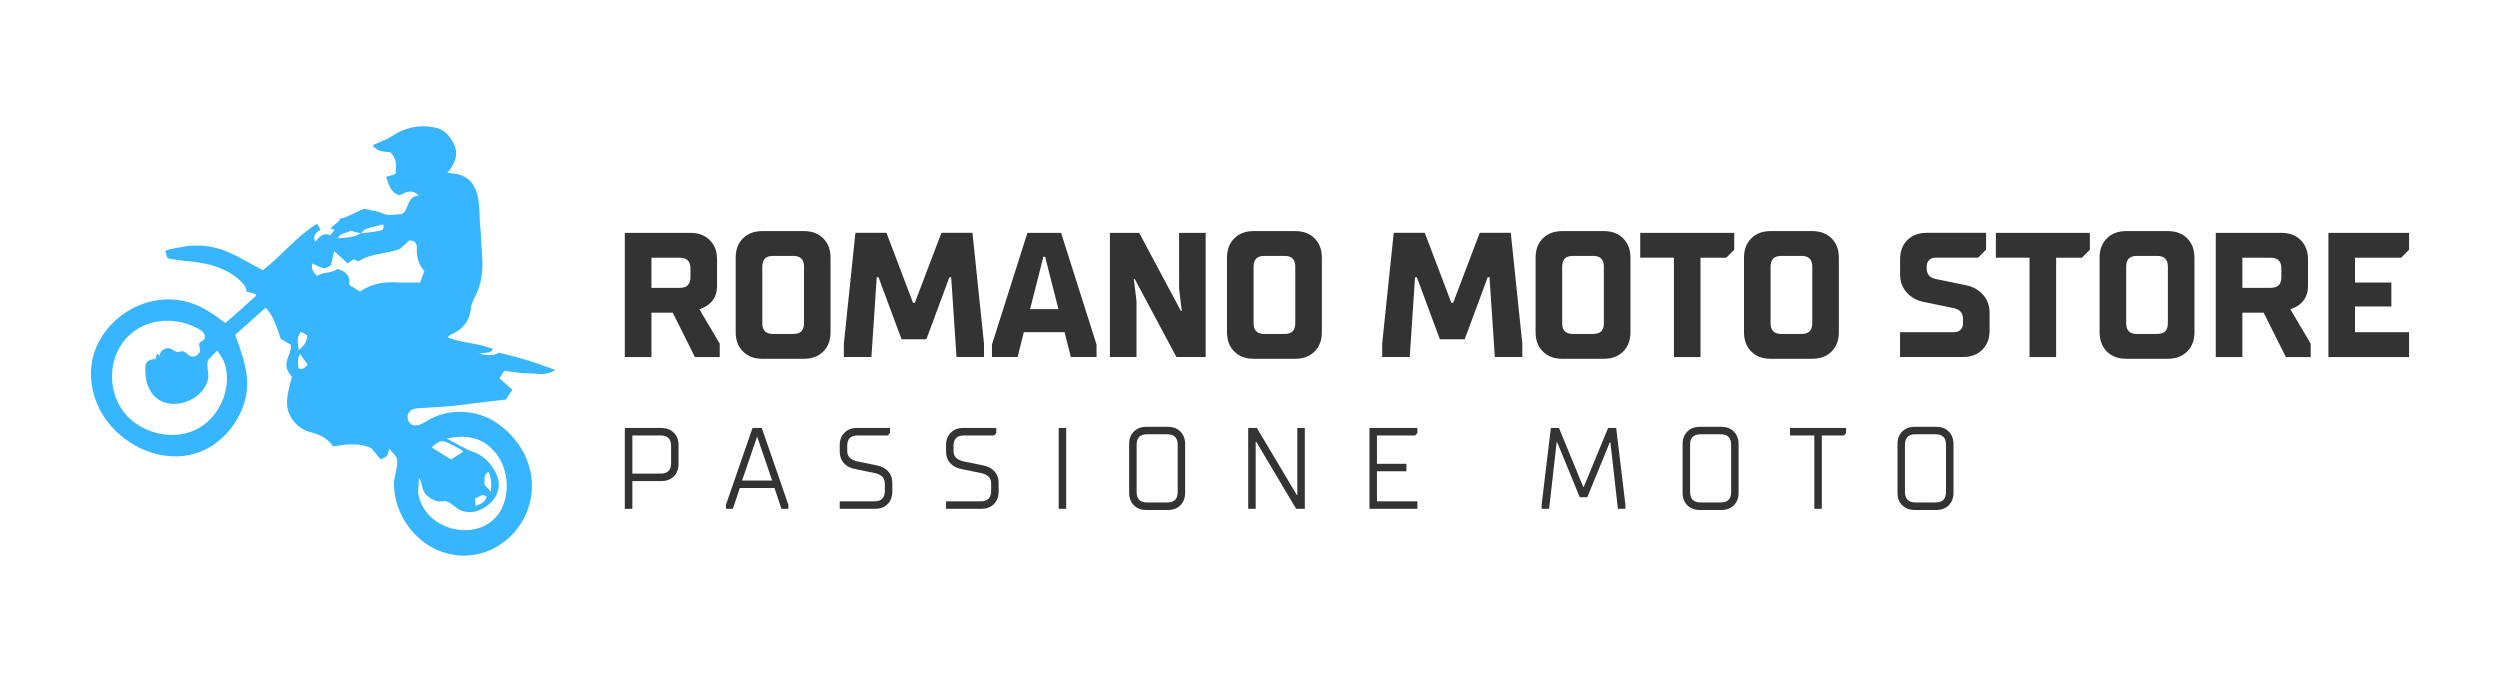 <?xml version="1.0" encoding="utf-8"?>
<!-- Generator: Adobe Illustrator 26.4.1, SVG Export Plug-In . SVG Version: 6.00 Build 0)  -->
<svg version="1.1" id="Livello_1" xmlns="http://www.w3.org/2000/svg" xmlns:xlink="http://www.w3.org/1999/xlink" x="0px" y="0px"
	 viewBox="0 0 550 150" style="enable-background:new 0 0 550 150;" xml:space="preserve">
<style type="text/css">
	.st0{fill:#FFFFFF;}
	.st1{fill:#333333;}
	.st2{fill:#37B6FF;}
</style>
<g>
	<g>
		<path class="st1" d="M137.46,78.54V51.23h14.44c1.77,0,3.19,0.53,4.25,1.6c1.07,1.07,1.6,2.48,1.6,4.25v5.85
			c0,1.77-0.65,3.15-1.95,4.14c-0.6,0.44-1.25,0.75-1.95,0.94l4.49,7.61v2.93h-5.46L148,68.79h-4.68v9.76H137.46z M143.32,63.33
			h6.24c1.56,0,2.34-0.78,2.34-2.34v-1.95c0-1.56-0.78-2.34-2.34-2.34h-6.24V63.33z"/>
		<path class="st1" d="M161.85,73.08V56.69c0-1.77,0.53-3.19,1.6-4.25c1.07-1.07,2.48-1.6,4.25-1.6h9.17c1.77,0,3.19,0.53,4.25,1.6
			c1.07,1.07,1.6,2.48,1.6,4.25v16.39c0,1.77-0.53,3.19-1.6,4.25c-1.07,1.07-2.48,1.6-4.25,1.6h-9.17c-1.77,0-3.19-0.53-4.25-1.6
			C162.39,76.27,161.85,74.85,161.85,73.08z M170.05,73.47h4.49c1.56,0,2.34-0.78,2.34-2.34V58.64c0-1.56-0.78-2.34-2.34-2.34h-4.49
			c-1.56,0-2.34,0.78-2.34,2.34v12.49C167.7,72.69,168.49,73.47,170.05,73.47z"/>
		<path class="st1" d="M185.65,78.54v-2.93l2.54-24.39h6.83l5.85,15.41h0.39l5.85-15.41h6.83l2.54,24.39v2.93h-6.05l-1.17-17.56
			h-0.39l-5.07,13.66h-5.46l-5.07-13.66h-0.39l-1.17,17.56H185.65z"/>
		<path class="st1" d="M218.23,78.54v-2.73l7.8-24.58h7.41l7.8,24.58v2.73h-5.66l-1.37-5.46h-8.97l-1.37,5.46H218.23z M226.62,68.01
			h6.24l-2.93-11.51h-0.39L226.62,68.01z"/>
		<path class="st1" d="M244.18,78.54V51.23h6.44l9.17,17.17h0.2l-0.59-4.88V51.23h5.85v27.31h-6.44l-9.17-17.17h-0.2l0.59,4.88
			v12.29H244.18z"/>
		<path class="st1" d="M269.94,73.08V56.69c0-1.77,0.53-3.19,1.6-4.25c1.07-1.07,2.48-1.6,4.25-1.6h9.17c1.77,0,3.19,0.53,4.25,1.6
			c1.07,1.07,1.6,2.48,1.6,4.25v16.39c0,1.77-0.53,3.19-1.6,4.25c-1.07,1.07-2.48,1.6-4.25,1.6h-9.17c-1.77,0-3.19-0.53-4.25-1.6
			C270.47,76.27,269.94,74.85,269.94,73.08z M278.13,73.47h4.49c1.56,0,2.34-0.78,2.34-2.34V58.64c0-1.56-0.78-2.34-2.34-2.34h-4.49
			c-1.56,0-2.34,0.78-2.34,2.34v12.49C275.79,72.69,276.57,73.47,278.13,73.47z"/>
		<path class="st1" d="M304.08,78.54v-2.93l2.54-24.39h6.83l5.85,15.41h0.39l5.85-15.41h6.83l2.54,24.39v2.93h-6.05l-1.17-17.56
			h-0.39l-5.07,13.66h-5.46l-5.07-13.66h-0.39l-1.17,17.56H304.08z"/>
		<path class="st1" d="M337.83,73.08V56.69c0-1.77,0.53-3.19,1.6-4.25c1.07-1.07,2.48-1.6,4.25-1.6h9.17c1.77,0,3.19,0.53,4.25,1.6
			c1.07,1.07,1.6,2.48,1.6,4.25v16.39c0,1.77-0.53,3.19-1.6,4.25c-1.07,1.07-2.48,1.6-4.25,1.6h-9.17c-1.77,0-3.19-0.53-4.25-1.6
			C338.36,76.27,337.83,74.85,337.83,73.08z M346.02,73.47h4.49c1.56,0,2.34-0.78,2.34-2.34V58.64c0-1.56-0.78-2.34-2.34-2.34h-4.49
			c-1.56,0-2.34,0.78-2.34,2.34v12.49C343.68,72.69,344.46,73.47,346.02,73.47z"/>
		<path class="st1" d="M368.26,78.54V56.69h-7.41v-5.46h20.68v3.71l-1.76,1.76h-5.66v21.85H368.26z"/>
		<path class="st1" d="M383.68,73.08V56.69c0-1.77,0.53-3.19,1.6-4.25c1.07-1.07,2.48-1.6,4.25-1.6h9.17c1.77,0,3.19,0.53,4.25,1.6
			c1.07,1.07,1.6,2.48,1.6,4.25v16.39c0,1.77-0.53,3.19-1.6,4.25c-1.07,1.07-2.48,1.6-4.25,1.6h-9.17c-1.77,0-3.19-0.53-4.25-1.6
			C384.21,76.27,383.68,74.85,383.68,73.08z M391.87,73.47h4.49c1.56,0,2.34-0.78,2.34-2.34V58.64c0-1.56-0.78-2.34-2.34-2.34h-4.49
			c-1.56,0-2.34,0.78-2.34,2.34v12.49C389.53,72.69,390.31,73.47,391.87,73.47z"/>
		<path class="st1" d="M418.01,78.54v-5.46h11.9c0.6,0,1.07-0.18,1.42-0.53c0.35-0.35,0.53-0.83,0.53-1.42v-0.98
			c0-1.27-0.65-2.05-1.95-2.34l-6.63-1.37c-1.59-0.31-2.86-1.01-3.82-2.11c-0.96-1.09-1.44-2.41-1.44-3.94v-3.32
			c0-1.77,0.53-3.19,1.6-4.25c1.07-1.07,2.48-1.6,4.25-1.6h13.07v3.71l-1.76,1.76h-9.36c-0.6,0-1.07,0.18-1.42,0.53
			c-0.35,0.35-0.53,0.83-0.53,1.42v0.39c0,1.28,0.65,2.06,1.95,2.34l6.63,1.37c1.59,0.31,2.86,1.01,3.82,2.11
			c0.96,1.09,1.44,2.41,1.44,3.94v3.9c0,1.77-0.53,3.19-1.6,4.25c-1.07,1.07-2.48,1.6-4.25,1.6H418.01z"/>
		<path class="st1" d="M446.5,78.54V56.69h-7.41v-5.46h20.68v3.71l-1.76,1.76h-5.66v21.85H446.5z"/>
		<path class="st1" d="M461.91,73.08V56.69c0-1.77,0.53-3.19,1.6-4.25c1.07-1.07,2.48-1.6,4.25-1.6h9.17c1.77,0,3.19,0.53,4.25,1.6
			c1.07,1.07,1.6,2.48,1.6,4.25v16.39c0,1.77-0.53,3.19-1.6,4.25c-1.07,1.07-2.48,1.6-4.25,1.6h-9.17c-1.77,0-3.19-0.53-4.25-1.6
			C462.44,76.27,461.91,74.85,461.91,73.08z M470.1,73.47h4.49c1.56,0,2.34-0.78,2.34-2.34V58.64c0-1.56-0.78-2.34-2.34-2.34h-4.49
			c-1.56,0-2.34,0.78-2.34,2.34v12.49C467.76,72.69,468.54,73.47,470.1,73.47z"/>
		<path class="st1" d="M487.47,78.54V51.23h14.44c1.77,0,3.19,0.53,4.25,1.6c1.07,1.07,1.6,2.48,1.6,4.25v5.85
			c0,1.77-0.65,3.15-1.95,4.14c-0.6,0.44-1.25,0.75-1.95,0.94l4.49,7.61v2.93h-5.46L498,68.79h-4.68v9.76H487.47z M493.32,63.33
			h6.24c1.56,0,2.34-0.78,2.34-2.34v-1.95c0-1.56-0.78-2.34-2.34-2.34h-6.24V63.33z"/>
		<path class="st1" d="M512.25,78.54V51.23H530v3.71l-1.76,1.76H518.1v5.46h8v5.27h-8v5.66H530v5.46H512.25z"/>
	</g>
	<g>
		<path class="st1" d="M137.46,111.94V94.15h8.01c1.15,0,2.08,0.35,2.77,1.04c0.69,0.69,1.04,1.62,1.04,2.77v4.07
			c0,1.15-0.35,2.08-1.04,2.77c-0.69,0.7-1.62,1.04-2.77,1.04h-6.35v6.1H137.46z M139.12,104.19h6.23c1.52,0,2.29-0.76,2.29-2.29
			v-3.81c0-1.52-0.76-2.29-2.29-2.29h-6.23V104.19z"/>
		<path class="st1" d="M159.71,111.94v-0.89l5.85-16.9h2.03l5.85,16.9v0.89h-1.52l-1.53-4.58h-7.63l-1.53,4.58H159.71z
			 M163.26,105.71h6.61l-3.3-9.66L163.26,105.71z"/>
		<path class="st1" d="M184.74,111.94v-1.65h7.63c1.52,0,2.29-0.76,2.29-2.29v-1.65c0-1.22-0.76-1.98-2.29-2.29l-4.32-0.89
			c-1.03-0.2-1.84-0.64-2.43-1.31c-0.58-0.67-0.88-1.5-0.88-2.5v-1.4c0-1.15,0.35-2.08,1.04-2.77c0.69-0.7,1.62-1.04,2.77-1.04h7.24
			v1.14l-0.48,0.51h-6.63c-1.53,0-2.29,0.76-2.29,2.29v1.14c0,1.22,0.76,1.98,2.29,2.29l4.32,0.89c1.03,0.22,1.84,0.66,2.43,1.32
			c0.58,0.66,0.88,1.49,0.88,2.49v1.91c0,1.15-0.35,2.08-1.04,2.77c-0.69,0.7-1.62,1.04-2.77,1.04H184.74z"/>
		<path class="st1" d="M208.13,111.94v-1.65h7.63c1.52,0,2.29-0.76,2.29-2.29v-1.65c0-1.22-0.76-1.98-2.29-2.29l-4.32-0.89
			c-1.03-0.2-1.84-0.64-2.43-1.31c-0.58-0.67-0.88-1.5-0.88-2.5v-1.4c0-1.15,0.35-2.08,1.04-2.77c0.69-0.7,1.62-1.04,2.77-1.04h7.24
			v1.14l-0.48,0.51h-6.63c-1.53,0-2.29,0.76-2.29,2.29v1.14c0,1.22,0.76,1.98,2.29,2.29l4.32,0.89c1.03,0.22,1.84,0.66,2.43,1.32
			c0.58,0.66,0.88,1.49,0.88,2.49v1.91c0,1.15-0.35,2.08-1.04,2.77c-0.69,0.7-1.62,1.04-2.77,1.04H208.13z"/>
		<path class="st1" d="M232.91,111.94V94.15h1.65v17.79H232.91z"/>
		<path class="st1" d="M248.41,108.38V97.71c0-1.15,0.35-2.08,1.04-2.77c0.69-0.69,1.62-1.04,2.77-1.04h4.7
			c1.15,0,2.08,0.35,2.77,1.04c0.69,0.7,1.04,1.62,1.04,2.77v10.68c0,1.15-0.35,2.08-1.04,2.77c-0.69,0.7-1.62,1.04-2.77,1.04h-4.7
			c-1.15,0-2.08-0.35-2.77-1.04C248.76,110.46,248.41,109.54,248.41,108.38z M252.35,110.54h4.45c1.53,0,2.29-0.76,2.29-2.29V97.83
			c0-1.52-0.76-2.29-2.29-2.29h-4.45c-1.53,0-2.29,0.76-2.29,2.29v10.42C250.07,109.78,250.83,110.54,252.35,110.54z"/>
		<path class="st1" d="M274.6,111.94V94.15h1.91l8.77,14.74h0.13V94.15h1.65v17.79h-1.91l-8.77-14.74h-0.13v14.74H274.6z"/>
		<path class="st1" d="M301.28,111.94V94.15h10.55v1.14l-0.51,0.51h-8.39v6.23h6.48v1.65h-6.48v6.61h8.9v1.65H301.28z"/>
		<path class="st1" d="M339.16,111.94v-0.89l2.03-16.9h1.78l5.34,12.96h0.13l5.34-12.96h1.78l2.03,16.9v0.89h-1.65l-1.65-14.62
			h-0.13l-4.96,12.07h-1.65l-4.96-12.07h-0.13l-1.65,14.62H339.16z"/>
		<path class="st1" d="M370.17,108.38V97.71c0-1.15,0.35-2.08,1.04-2.77c0.69-0.69,1.62-1.04,2.77-1.04h4.7
			c1.15,0,2.08,0.35,2.77,1.04c0.69,0.7,1.04,1.62,1.04,2.77v10.68c0,1.15-0.35,2.08-1.04,2.77c-0.7,0.7-1.62,1.04-2.77,1.04h-4.7
			c-1.15,0-2.08-0.35-2.77-1.04C370.51,110.46,370.17,109.54,370.17,108.38z M374.11,110.54h4.45c1.52,0,2.29-0.76,2.29-2.29V97.83
			c0-1.52-0.76-2.29-2.29-2.29h-4.45c-1.52,0-2.29,0.76-2.29,2.29v10.42C371.82,109.78,372.58,110.54,374.11,110.54z"/>
		<path class="st1" d="M399.15,111.94V95.8h-5.34v-1.65h12.33v1.14l-0.51,0.51h-4.83v16.14H399.15z"/>
		<path class="st1" d="M417.45,108.38V97.71c0-1.15,0.35-2.08,1.04-2.77c0.69-0.69,1.62-1.04,2.77-1.04h4.7
			c1.15,0,2.08,0.35,2.77,1.04c0.69,0.7,1.04,1.62,1.04,2.77v10.68c0,1.15-0.35,2.08-1.04,2.77c-0.7,0.7-1.62,1.04-2.77,1.04h-4.7
			c-1.15,0-2.08-0.35-2.77-1.04C417.79,110.46,417.45,109.54,417.45,108.38z M421.38,110.54h4.45c1.52,0,2.29-0.76,2.29-2.29V97.83
			c0-1.52-0.76-2.29-2.29-2.29h-4.45c-1.52,0-2.29,0.76-2.29,2.29v10.42C419.1,109.78,419.86,110.54,421.38,110.54z"/>
	</g>
	<path class="st2" d="M54.25,64.2c-0.01-0.7-0.36-1.36-0.83-1.87c-2.94-3.2-7.45-4.45-11.62-4.82c-1.43-0.13-2.85-0.3-4.26-0.54
		c-0.8-0.14-0.79-0.22-1.14-1.73c-0.08-0.34,4.74-1.12,5.23-1.16c1.9-0.16,3.82-0.04,5.67,0.41c3.73,0.9,7.14,3.2,10.51,4.97
		c4.05-3.12,7.36-7.39,11.95-10.25c0.3,0.53,0.49,0.89,0.76,1.38c-1.04,0.51-1.76,1.25-1.2,2.61c0.87-0.97,1.66-2.14,3.37-1.45
		c0.27-0.35,0.59-0.74,0.93-1.18c-0.4-0.14-0.77-0.28-0.93-0.34c0.67-0.58,1.41-1.21,2.15-1.85c-0.12-0.12-0.24-0.24-0.36-0.36
		c0.5,0.48,3.74-1.29,4.29-1.52c0.32-0.14,0.65-0.32,0.99-0.43c0.67-0.22,0.55-0.12,1.16,0.03c1.01,0.25,2.45,0.38,3.37,0.89
		c1.06,0.59,2.71,0.12,4.15,0.12c1.59-1.02,1.01-3.97,3.71-4.07c-1.55-1.53-2.93-0.78-4.25-0.03c-1.96-0.65-2.34-2.32-2.96-4.09
		c0.73-0.23,1.33-0.41,2.07-0.64c0.19-1.67,0.37-3.33-1.14-4.78c-1.28-0.18-2.82,0-3.9-1.56c0.95-0.4,1.78-0.74,2.6-1.12
		c0.62-0.29,1.25-0.57,1.81-0.95c2.93-1.99,6.6-2.6,10.02-1.63c1.8,0.51,3.47,2.83,3.86,4.63c0.42,1.95-0.65,3.7-1.84,5.16
		c0.91,0.13,1.85,0.12,2.71,0.4c4.26,1.37,4.3,6,4.4,9.66c0.03,1.23,0.25,2.46,0.27,3.71c0.04,2.39,0.41,4.72,0.32,7.12
		c-0.05,1.5-0.32,3.11-0.83,4.58c-0.51,1.48-1.55,2.86-1.72,4.43c-0.32,2.93-1.97,4.72-4.59,5.78c-0.14,0.06-0.23,0.24-0.5,0.54
		c3.25,1.23,6.73,1.22,9.97,2.53c-0.56,1.18-1.77,0.62-3.04,1.06c1.8,0.36,3.13,0.5,4.34-0.26c2.12,0.56,4.17,1.02,6.18,1.64
		c1.99,0.61,3.95,1.36,6.23,2.16c-2.02,1.38-3.93,0.77-5.71,0.77c-1.83,0.01-3.67-0.36-5.53-0.57c-0.45,0.72-0.8,1.29-1.02,1.65
		c0.98,0.88,1.88,1.68,2.81,2.52c-0.48,0.75-0.84,1.3-1.39,2.15c-1.17,0.14-2.58,0.29-3.99,0.46c-2.67,0.32-5.35,0.65-8.02,0.98
		c-0.08,0.01-0.17,0.02-0.26,0.02c-2.22,0.16-4.44,0.3-6.66,0.43c-0.71,0.04-1.45,0.1-2.02,0.52c-1.09,0.8-0.89,2.7,0.41,3.18
		c1.15,0.42,2.34-0.4,3.39-1.03c4.38-2.65,10.53-2.4,14.81,0.39c4.37,2.85,7.52,7.42,7.98,12.72c0.93,10.65-9.27,19.39-19.6,15.89
		c-4.18-1.41-7.56-4.76-9.33-8.76c-0.9-2.03-1.39-4.25-1.36-6.47c0.02-1.42,1.35-4.77,0.36-5.92c-0.28-0.32-0.71-0.83-1.38-1.59
		c-0.28,0.86-0.3,1.35-0.56,1.61c-0.34,0.34-0.87,0.5-1.32,0.74c-0.83-0.99-1.64-1.95-2.14-2.53c-3.07-1.22-5.74-0.76-8.32-0.31
		c-1.28-1.85-3.08-2.67-4.95-3.13c-2.25-0.56-4.13-2.28-4.89-4.47c-0.86-2.52,0.2-5.24,0.73-7.72c-0.46-0.65-0.79-1.14-0.85-1.22
		c-1.15-2.38,0.98-3.89,0.61-5.87c-0.73-0.41-1.46-0.82-2.2-1.24c-0.84-2.38-1.42-4.87-3.31-6.88c-2.24,2-6.63,5.9-6.63,5.9
		c0.02,0.71,0.55,1.71,0.78,2.41C53.65,79.2,54.7,82.57,54.3,86c-0.36,3.05-1.71,5.98-3.61,8.38c-1.2,1.52-2.66,2.84-4.32,3.86
		c-6.02,3.7-13.58,2.36-19-1.78c-1.07-0.82-2.06-1.74-2.95-2.75c-4.26-4.86-5.8-11.91-3-17.87c1.56-3.33,4.25-6.09,7.47-7.85
		c4.72-2.59,10.38-2.89,15.22-0.48c1.17,0.58,2.28,1.26,3.35,2c0.15,0.1,2.12,1.56,2.12,1.56s2.18-1.89,3.24-2.84
		c1.14-1.03,2.27-2.06,3.42-3.09C56.85,64.58,54.37,64.21,54.25,64.2z M79.39,51.35c1.4-0.19,2.82-0.31,4.21-0.59
		c0.53-0.11,1.07-0.52,0.69-1.4c-1.31,0.34-2.6,0.61-3.84,1.03c-0.41,0.14-0.7,0.64-1.04,0.98c-0.72-0.19-1.44-0.39-2.26-0.61
		c-0.8,0.59-2.1,0.27-2.89,1.67C76.17,52.31,77.84,52.21,79.39,51.35z M44.88,73.36c-0.27-0.44-0.71-0.73-1.16-0.98
		c-3.65-2.06-8.28-2.44-12.11-0.73c-8.6,3.83-9.33,16.29-1.66,21.56c4.66,3.21,11.32,3.51,15.66-0.38c3.68-3.3,5.49-8.92,3.52-13.6
		c-0.08-0.2-1.29-2.16-1.36-2.09c-0.68,0.7-1.38,1.42-1.86,1.91c-0.68,0.7,0.08,3.19-0.1,4.15c-0.6,3.22-3.8,5.35-6.91,5.63
		c-4.11,0.37-6.64-2.59-6.9-6.52c-0.05-0.8-0.15-1.88,0.28-2.6c0.28-0.46,2.06-1.02,1.81-0.47c0.21-0.44,0.29-0.96,0.41-1.45
		c0.21,0.16,0.42,0.32,0.63,0.48c0.03-1.12,1.35-1.99,2.39-1.57c0.57,0.23,1.04,0.76,1.65,0.73c0.3-0.01,0.58-0.16,0.87-0.16
		c0.71-0.01,1.16,0.75,1.8,1.06c0.99,0.49,2.36-0.5,2.17-1.6c-0.07-0.43-0.33-0.88-0.13-1.26c0.18-0.35,0.64-0.43,0.93-0.71
		C45.16,74.44,45.14,73.81,44.88,73.36z M107.09,111.34c-1.65,1.19-3.71,1.75-5.65,0.97c-1.11-0.45-1.92-1.48-2.97-1.92
		c-0.85-0.35-1.74,0.14-2.62-0.21c-0.9-0.37-1.8-0.89-2.39-1.68c-0.76-1.02-0.52-2.47-1.35-3.44c0.17,0.2-0.21,3-0.1,3.58
		c1.76,9.4,16.28,11.26,19.02,1.54c0.97-3.44,0.39-7.46-1.83-10.32c-2.86-3.69-6.51-4.33-10.9-3.36c2.37,1.21,4.07,2.33,5.95,2.97
		c2.43,0.84,4.41,3.12,5.21,5.53C110.31,107.57,109.06,109.92,107.09,111.34z M76.84,62.68c0.94,0.58,1.64,1.01,2.36,1.45
		c2.59-1.78,5.38-2.18,8.34-2c1.61,0.09,3.22,0.02,4.88,0.02c0.32-0.85,0.6-1.63,0.93-2.49c-1.21-1.42-1.74-3.06-1.65-4.91
		c0.05-1.04-0.22-1.88-1.67-1.83c-0.62,0.56-1.3,1.18-2.05,1.85c-2.97,1.12-6.4,0.92-9.14,2.72c-0.42-0.19-0.72-0.32-1.04-0.46
		c-0.45,0.3-0.85,0.58-1.32,0.9c-0.91-0.82-1.81-1.64-2.97-2.68c-0.26,1.13-0.45,1.97-0.71,3.11c-0.36,0.16-0.98,0.72-1.52,0.64
		c-0.88-0.12-1.71-0.66-2.57-1.02c-0.32,1.01,0.15,1.84,1,2.74c1.33-0.95,3.14-0.47,4.53-1.58C75.85,59.67,77.15,60.48,76.84,62.68z
		 M101.92,99.37c-0.32-0.29-0.43-0.44-0.57-0.51c-0.74-0.4-1.48-0.8-2.23-1.16c-2.02-0.98-2.29-0.93-4.17,0.74
		c1.43,0.88,2.84,1.74,4.3,2.64C100.1,100.52,100.94,99.99,101.92,99.37z M66.18,72.98c-0.99,1.37-0.68,2.59-0.45,4.01
		c1.18-0.91,1.8-1.83,1.87-3.21C67.18,73.54,66.76,73.31,66.18,72.98z M108.01,108.17c0.17-1.87,0.04-3.09-0.51-4.36
		c-1.33,0.75-0.8,1.83-0.91,2.82C106.95,107.02,107.28,107.38,108.01,108.17z M65.98,77.85c-0.62,1.27-0.46,2.2-0.3,3.24
		c0.44,0,0.8,0.1,1.05-0.02c0.34-0.17,0.59-0.51,0.97-0.85C67.16,79.47,66.69,78.82,65.98,77.85z M104.51,109.68
		c0.05,0.64,0.08,1.11,0.12,1.62c1.19-0.41,2.15-0.85,2.42-2.08C106.05,108.49,105.44,109.33,104.51,109.68z"/>
</g>
</svg>

